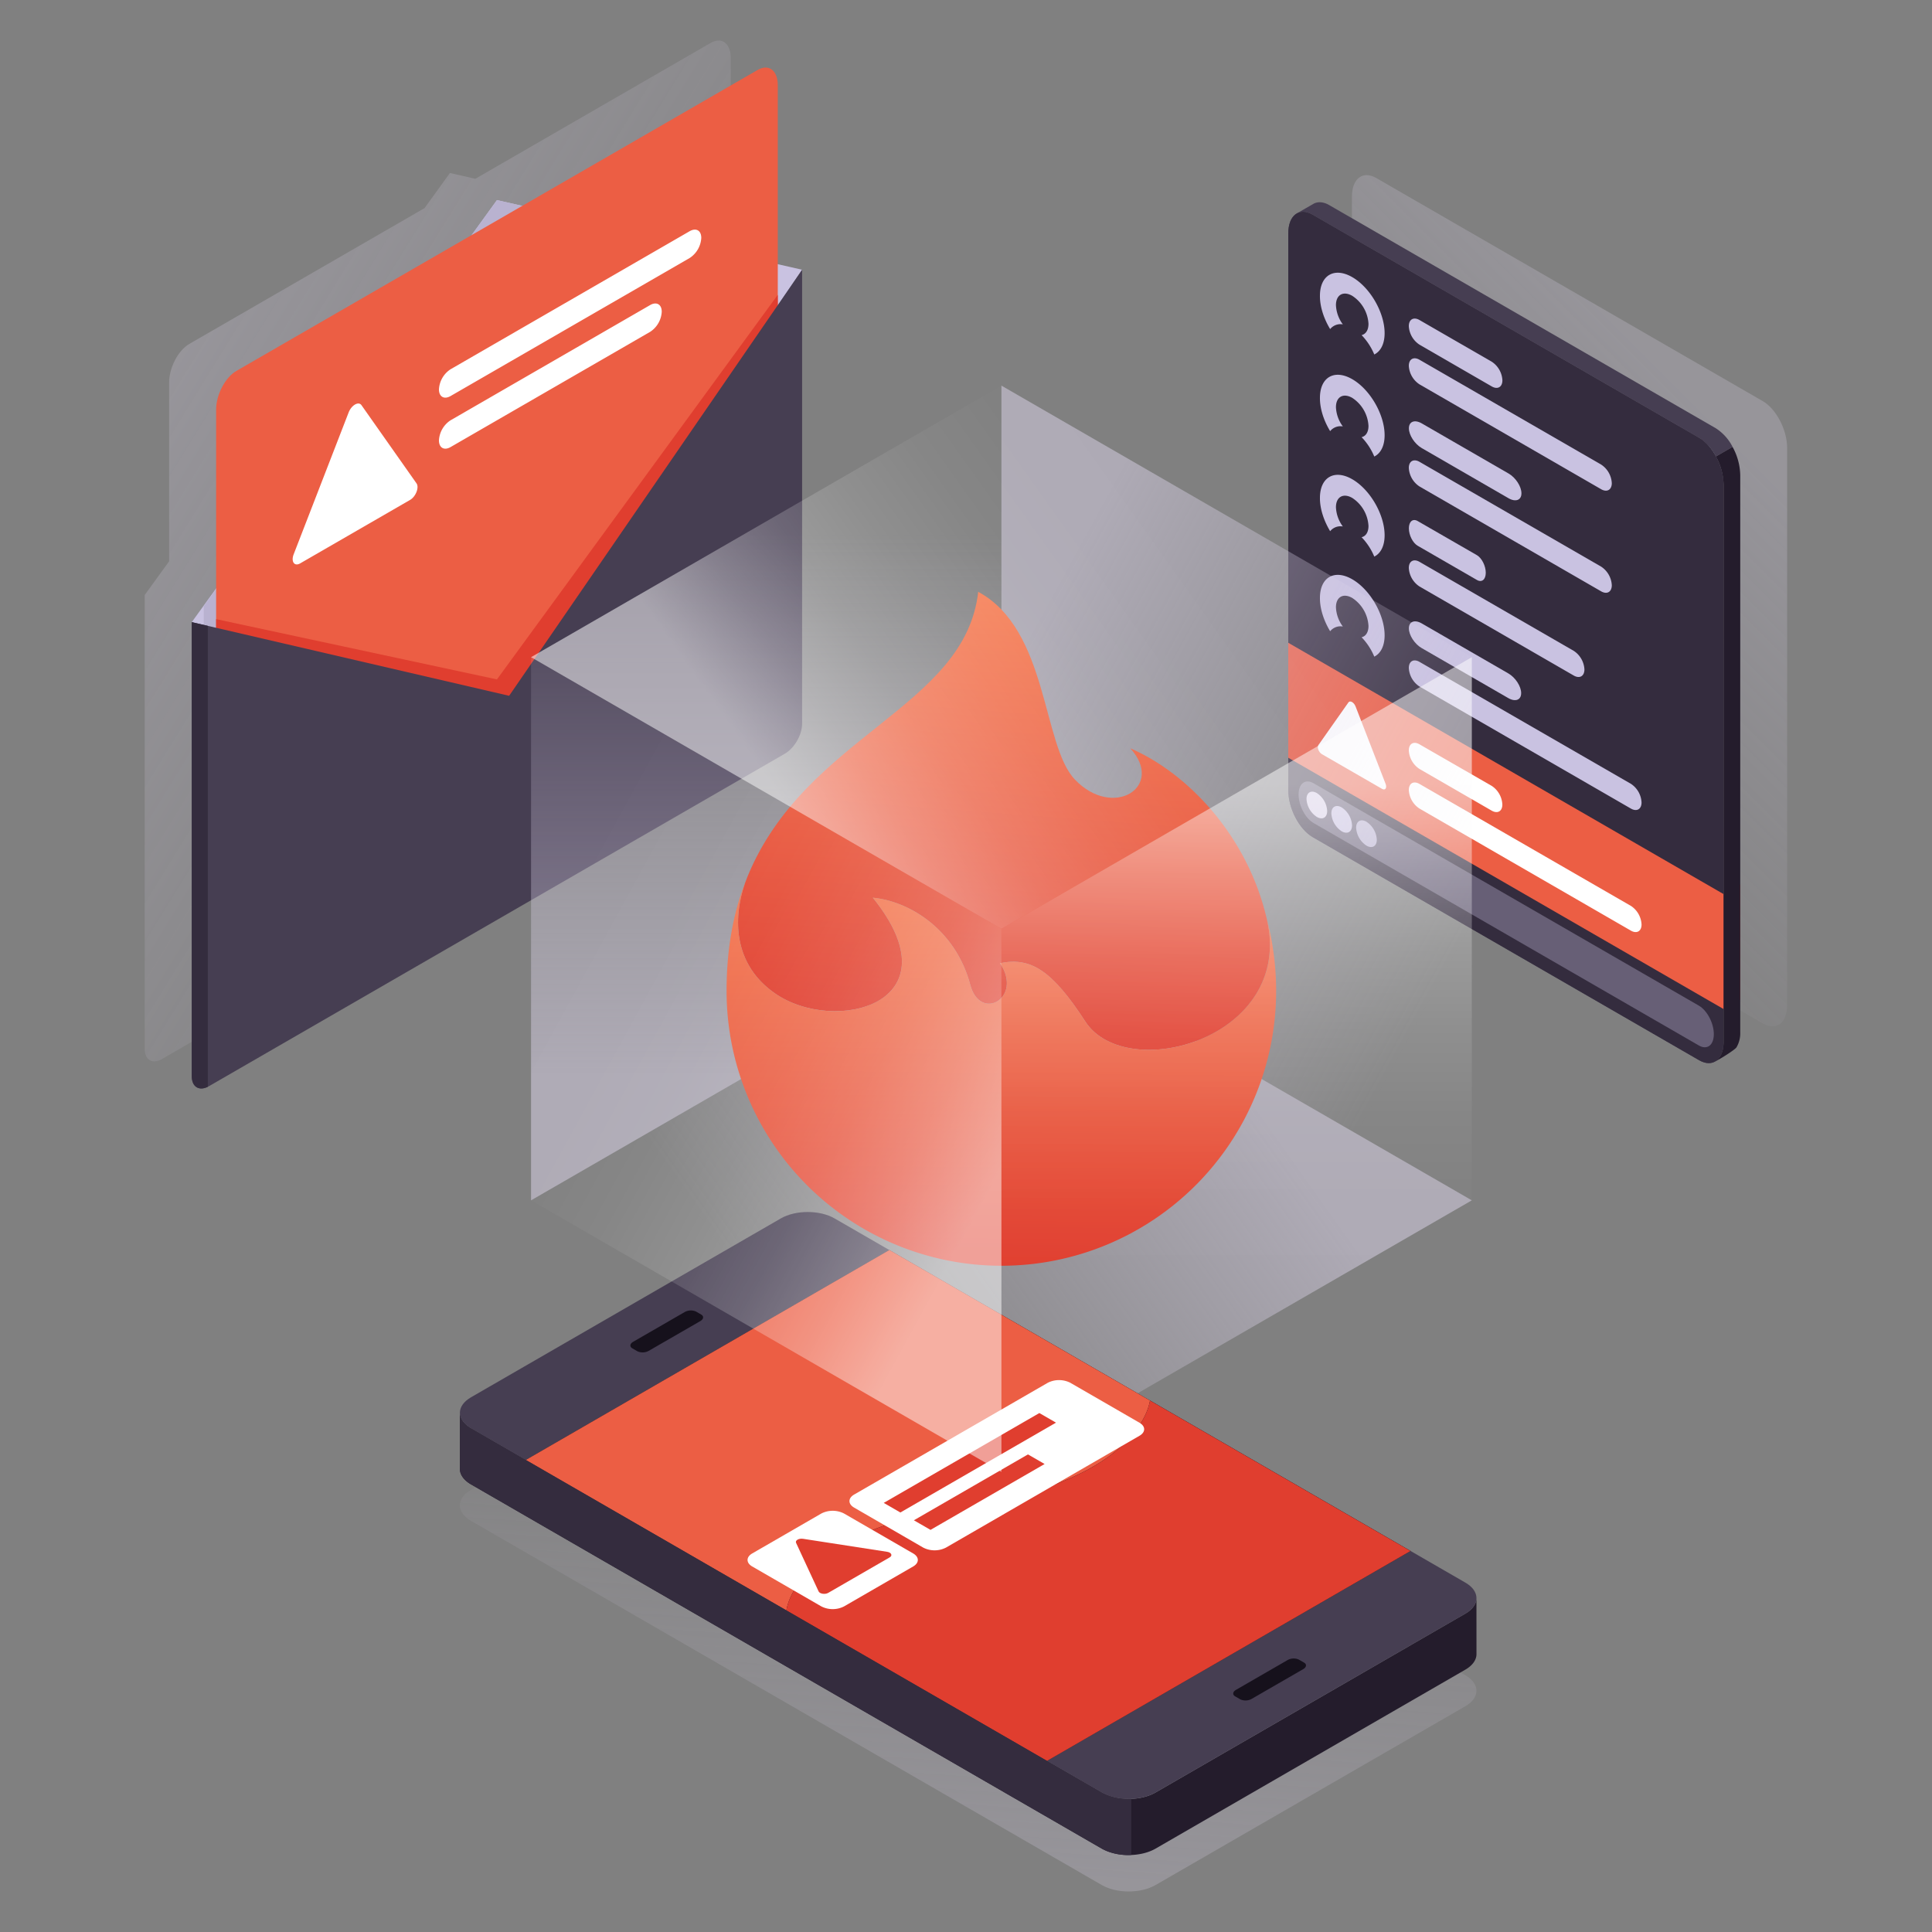 <?xml version="1.0"?>
<svg xmlns="http://www.w3.org/2000/svg" xmlns:xlink="http://www.w3.org/1999/xlink" viewBox="0 0 950 950" width="950" height="950"><rect x="0" y="0" width="950" height="950" fill="#808080" stroke="none"/><defs><style>.a,.b,.c{opacity:0.5;}.a{fill:url(#a);}.b{fill:url(#b);}.c{fill:url(#c);}.d{fill:#c9c2e1;}.e{fill:#b9b2d0;}.f{fill:#ec5e44;}.g{fill:#e03e2f;}.h{fill:#463e52;}.i{fill:#fff;}.j{fill:#342c3e;}.k{fill:#675f76;}.l{fill:#dbd3e9;}.m{fill:#241c2c;}.n{fill:url(#d);}.o{fill:url(#e);}.p{fill:url(#f);}.q{fill:#16111c;}.r{fill:url(#g);}.s{fill:url(#h);}.t{fill:url(#i);}.u{fill:url(#j);}.v{fill:url(#k);}</style><linearGradient id="a" x1="351.81" y1="355.39" x2="80.81" y2="188.39" gradientUnits="userSpaceOnUse"><stop offset="0" stop-color="#dbd3e9" stop-opacity="0"></stop><stop offset="1" stop-color="#dbd3e9" stop-opacity="0.5"></stop></linearGradient><linearGradient id="b" x1="682.23" y1="384.95" x2="851.23" y2="215.95" xlink:href="#a"></linearGradient><linearGradient id="c" x1="482.23" y1="700.79" x2="466.47" y2="918.22" xlink:href="#a"></linearGradient><linearGradient id="d" x1="870.64" y1="596.39" x2="663.46" y2="743.91" gradientTransform="translate(1260 1260) rotate(180)" xlink:href="#a"></linearGradient><linearGradient id="e" x1="883.23" y1="998.07" x2="883.23" y2="732.74" gradientTransform="translate(1260 1260) rotate(180)" xlink:href="#a"></linearGradient><linearGradient id="f" x1="535.17" y1="806.17" x2="762.25" y2="930.48" gradientTransform="translate(1260 1260) rotate(180)" xlink:href="#a"></linearGradient><linearGradient id="g" x1="505.97" y1="296.16" x2="490.26" y2="504.59" gradientUnits="userSpaceOnUse"><stop offset="0" stop-color="#f58159"></stop><stop offset="1" stop-color="#e03e2f"></stop></linearGradient><linearGradient id="h" x1="493.03" y1="430.18" x2="490.94" y2="625" xlink:href="#g"></linearGradient><linearGradient id="i" x1="595.49" y1="249.77" x2="388.3" y2="397.28" gradientUnits="userSpaceOnUse"><stop offset="0" stop-color="#fff" stop-opacity="0"></stop><stop offset="0.22" stop-color="#fff" stop-opacity="0.01"></stop><stop offset="0.39" stop-color="#fff" stop-opacity="0.05"></stop><stop offset="0.55" stop-color="#fff" stop-opacity="0.12"></stop><stop offset="0.7" stop-color="#fff" stop-opacity="0.21"></stop><stop offset="0.84" stop-color="#fff" stop-opacity="0.33"></stop><stop offset="0.98" stop-color="#fff" stop-opacity="0.48"></stop><stop offset="1" stop-color="#fff" stop-opacity="0.5"></stop></linearGradient><linearGradient id="j" x1="608.07" y1="651.44" x2="608.07" y2="386.11" xlink:href="#i"></linearGradient><linearGradient id="k" x1="260.02" y1="459.54" x2="487.09" y2="583.85" xlink:href="#i"></linearGradient></defs><title>Notifications</title><path class="a" d="M359.34,116.57V28.62c0-7.31-4.44-10.67-9.93-7.5L233.74,87.91l-12.49-2.85-12.49,17.27L93.09,169.11c-5.48,3.16-9.93,11.66-9.93,19V276l-12,16.56V515.82c0,5.43,3.81,7.63,8.51,4.91L362.81,357.28c4.7-2.71,8.51-9.31,8.51-14.74V119.3Z"></path><path class="b" d="M866.77,503.25l-190-109.68c-6.65-3.84-12-14.14-12-23V96.65c0-8.87,5.39-12.94,12-9.1l190,109.68c6.65,3.84,12,14.14,12,23V494.15C878.81,503,873.42,507.09,866.77,503.25Z"></path><path class="c" d="M383.93,644.63L231.61,732.57c-7.3,4.22-7.3,11.05,0,15.27L541.76,926.91c7.3,4.22,19.15,4.22,26.45,0L720.53,839c7.3-4.22,7.3-11.06,0-15.27L410.39,644.63C403.08,640.42,391.24,640.42,383.93,644.63Z"></path><polygon class="d" points="94.29 305.92 244.36 98.39 394.42 132.64 244.36 355.03 94.29 305.92"></polygon><polygon class="e" points="100.19 298.06 100.19 311.15 117.35 313.46 272.4 313.46 379.86 154.22 376.77 128.61 244.36 98.39 100.19 298.06"></polygon><path class="f" d="M382.45,317.86L106.27,477.31V201.41c0-7.31,4.44-15.8,9.93-19l256.32-148c5.48-3.16,9.93.19,9.93,7.5v275.9Z"></path><polygon class="g" points="244.36 334.08 106.27 304.44 106.27 477.31 382.44 317.86 382.44 144.99 244.36 334.08"></polygon><path class="h" d="M385.91,370.62L102.8,534.07c-4.7,2.71-8.51.51-8.51-4.91V305.92l156.06,36.22,144.06-209.5V355.88C394.42,361.31,390.61,367.9,385.91,370.62Z"></path><path class="i" d="M177.73,199.21c-1.41-2-4.92,0-6.32,3.65l-27,69.68c-1.41,3.62.35,6.12,3.16,4.5l54.07-31.22c2.81-1.62,4.57-6.15,3.16-8.15Zm161.4-85.53L221.54,181.58a12.61,12.61,0,0,0-5.7,9.88c0,3.64,2.55,5.11,5.7,3.29l117.59-67.89a12.61,12.61,0,0,0,5.7-9.88C344.84,113.34,342.28,111.87,339.13,113.69ZM319.69,150l-98.15,56.67a12.61,12.61,0,0,0-5.7,9.88c0,3.64,2.55,5.11,5.7,3.29l98.15-56.67a12.61,12.61,0,0,0,5.7-9.88C325.4,149.67,322.84,148.2,319.69,150Z"></path><path class="h" d="M835.48,521.32l-190-109.68c-6.65-3.84-12-14.14-12-23V114.71c0-8.87,5.39-12.94,12-9.1l190,109.68c6.65,3.84,12,14.14,12,23V512.22C847.52,521.08,842.13,525.16,835.48,521.32Z"></path><path class="h" d="M843.67,210.57l-190-109.68c-3-1.75-5.79-1.85-7.91-.61-1.28.75-6,3.43-7.94,4.58,2.08-1.09,4.75-.92,7.66.76l190,109.68a23.51,23.51,0,0,1,8.27,9.17l8.19-4.73A23.51,23.51,0,0,0,843.67,210.57ZM637.32,105.18c0.17-.11.34-0.23,0.51-0.33l-0.46.28Z"></path><polygon class="g" points="855.71 434.92 847.52 439.65 847.52 496.17 855.71 491.44 855.71 434.92"></polygon><path class="j" d="M835.48,521.32l-190-109.68c-6.65-3.84-12-14.14-12-23V114.71c0-8.87,5.39-12.94,12-9.1l190,109.68c6.65,3.84,12,14.14,12,23V512.22C847.52,521.08,842.13,525.16,835.48,521.32Z"></path><polygon class="f" points="847.52 496.17 633.46 372.59 633.46 316.06 847.52 439.65 847.52 496.17"></polygon><path class="d" d="M741.79,232.83l-42.68-24.64c-3.5-2-6.33-.94-6.33,2.42h0c0,3.36,2.84,7.71,6.33,9.73L741.79,245c3.5,2,6.33.94,6.33-2.42h0C748.13,239.21,745.29,234.85,741.79,232.83Z"></path><path class="d" d="M787.33,278.64L698,227.09c-2.91-1.68-5.26-.32-5.26,3h0a11.63,11.63,0,0,0,5.26,9.12l89.29,51.55c2.91,1.68,5.26.32,5.26-3h0A11.63,11.63,0,0,0,787.33,278.64Z"></path><path class="d" d="M654.06,212a6.53,6.53,0,0,1,6.24-2.32,17.08,17.08,0,0,1-3.39-9.46c0-5.07,3.56-7.13,8-4.59a17.59,17.59,0,0,1,8,13.78c0,3.11-1.34,5.07-3.39,5.55a30.7,30.7,0,0,1,6.24,9.53c3.12-1.55,5.08-5.18,5.08-10.49,0-10.14-7.12-22.47-15.9-27.54s-15.9-1-15.9,9.18C649,201,650.94,206.87,654.06,212Z"></path><path class="d" d="M733.5,177.85L698,157.37c-2.91-1.68-5.26-.32-5.26,3h0a11.63,11.63,0,0,0,5.26,9.12L733.5,190c2.91,1.68,5.26.32,5.26-3h0A11.63,11.63,0,0,0,733.5,177.85Z"></path><path class="d" d="M787.33,228.45L698,176.9c-2.91-1.68-5.26-.32-5.26,3h0A11.63,11.63,0,0,0,698,189l89.29,51.55c2.91,1.68,5.26.32,5.26-3h0A11.63,11.63,0,0,0,787.33,228.45Z"></path><path class="d" d="M654.06,161.82a6.53,6.53,0,0,1,6.24-2.32,17.08,17.08,0,0,1-3.39-9.46c0-5.07,3.56-7.13,8-4.59a17.59,17.59,0,0,1,8,13.78c0,3.11-1.34,5.07-3.39,5.55a30.7,30.7,0,0,1,6.24,9.53c3.12-1.55,5.08-5.18,5.08-10.49,0-10.14-7.12-22.47-15.9-27.54s-15.9-1-15.9,9.18C649,150.77,650.94,156.67,654.06,161.82Z"></path><path class="d" d="M726.25,273L697.1,256.21c-2.39-1.38-4.33.22-4.33,3.58h0c0,3.36,1.94,7.2,4.33,8.57l29.15,16.83c2.39,1.38,4.33-.22,4.33-3.58h0C730.57,278.26,728.64,274.42,726.25,273Z"></path><path class="d" d="M773.87,320.06L698,276.27c-2.91-1.68-5.26-.32-5.26,3h0a11.63,11.63,0,0,0,5.26,9.12l75.83,43.78c2.91,1.68,5.26.32,5.26-3h0A11.63,11.63,0,0,0,773.87,320.06Z"></path><path class="d" d="M654.06,261.2a6.53,6.53,0,0,1,6.24-2.32,17.08,17.08,0,0,1-3.39-9.46c0-5.07,3.56-7.13,8-4.59a17.59,17.59,0,0,1,8,13.78c0,3.11-1.34,5.07-3.39,5.55a30.7,30.7,0,0,1,6.24,9.53c3.12-1.55,5.08-5.18,5.08-10.49,0-10.14-7.12-22.47-15.9-27.54s-15.9-1-15.9,9.18C649,250.15,650.94,256,654.06,261.2Z"></path><path class="d" d="M741.66,331.12l-42.57-24.58c-3.49-2-6.32-.93-6.32,2.43h0c0,3.36,2.83,7.71,6.32,9.72l42.57,24.58c3.49,2,6.32.93,6.32-2.43h0C748,337.49,745.15,333.13,741.66,331.12Z"></path><path class="d" d="M802,385.45L698,325.46c-2.91-1.68-5.26-.32-5.26,3h0a11.63,11.63,0,0,0,5.26,9.12l103.92,60c2.91,1.68,5.26.32,5.26-3h0A11.63,11.63,0,0,0,802,385.45Z"></path><path class="d" d="M654.06,310.39a6.53,6.53,0,0,1,6.24-2.32,17.08,17.08,0,0,1-3.39-9.46c0-5.07,3.56-7.13,8-4.59a17.59,17.59,0,0,1,8,13.78c0,3.11-1.34,5.07-3.39,5.55a30.7,30.7,0,0,1,6.24,9.53c3.12-1.55,5.08-5.18,5.08-10.49,0-10.14-7.12-22.47-15.9-27.54s-15.9-1-15.9,9.18C649,299.33,650.94,305.23,654.06,310.39Z"></path><path class="i" d="M733.5,386.43L698,366c-2.91-1.68-5.26-.32-5.26,3h0a11.63,11.63,0,0,0,5.26,9.12l35.47,20.48c2.91,1.68,5.26.32,5.26-3h0A11.63,11.63,0,0,0,733.5,386.43Z"></path><path class="i" d="M802,445.48L698,385.48c-2.91-1.68-5.26-.32-5.26,3h0a11.63,11.63,0,0,0,5.26,9.12l103.92,60c2.91,1.68,5.26.32,5.26-3h0A11.63,11.63,0,0,0,802,445.48Z"></path><path class="i" d="M666.55,347.35l14.78,38.1c0.77,2-.19,3.35-1.73,2.46L650,370.84c-1.54-.89-2.5-3.36-1.73-4.46l14.78-21C663.86,344.26,665.78,345.37,666.55,347.35Z"></path><path class="k" d="M835.37,514.09L645.89,404.69c-4.06-2.34-7.35-8.63-7.35-14h0c0-5.41,3.29-7.9,7.35-5.55L835.37,494.5c4.06,2.34,7.35,8.63,7.35,14h0C842.72,513.94,839.43,516.43,835.37,514.09Z"></path><path class="l" d="M652.6,398.77c0,3.24-2.28,4.55-5.08,2.93a11.23,11.23,0,0,1-5.08-8.8c0-3.24,2.28-4.55,5.08-2.93A11.23,11.23,0,0,1,652.6,398.77Z"></path><path class="d" d="M664.82,405.83c0,3.24-2.28,4.55-5.08,2.93a11.23,11.23,0,0,1-5.08-8.8c0-3.24,2.28-4.55,5.08-2.93A11.23,11.23,0,0,1,664.82,405.83Z"></path><path class="e" d="M677,412.88c0,3.24-2.28,4.55-5.08,2.93a11.23,11.23,0,0,1-5.08-8.8c0-3.24,2.28-4.55,5.08-2.93A11.23,11.23,0,0,1,677,412.88Z"></path><path class="m" d="M851.93,219.74l-8.19,4.73a29.91,29.91,0,0,1,3.77,13.83V512.22c0,4.93-1.67,8.37-4.29,9.8,3-1.46,9.81-5.8,10.63-7a13.66,13.66,0,0,0,1.86-7.48V233.57A29.91,29.91,0,0,0,851.93,219.74Zm-9.68,302.7a6.6,6.6,0,0,0,.61-0.26,5.93,5.93,0,0,1-.62.26h0Z"></path><polygon class="n" points="492.42 456.69 723.72 590.23 492.42 723.76 261.13 590.22 492.42 456.69"></polygon><polygon class="o" points="261.13 323.15 492.42 189.61 492.42 456.69 261.13 590.23 261.13 323.15"></polygon><polygon class="p" points="492.42 189.61 723.72 323.15 723.72 590.23 492.42 456.69 492.42 189.61"></polygon><path class="m" d="M726,785.82h0c0,2.76-1.83,5.53-5.48,7.64L568.21,881.4c-7.3,4.22-19.15,4.22-26.45,0L231.61,702.34c-3.65-2.11-5.48-4.87-5.48-7.64v27.56c0,2.76,1.83,5.53,5.48,7.64L541.76,909c7.3,4.22,19.15,4.22,26.45,0L720.53,821c3.65-2.11,5.48-4.87,5.48-7.64S726,788.59,726,785.82Zm-2.14-5a9,9,0,0,1,1.29,1.82A9,9,0,0,0,723.87,780.8Z"></path><path class="h" d="M383.93,599.13L231.61,687.07c-7.3,4.22-7.3,11.05,0,15.27L541.76,881.4c7.3,4.22,19.15,4.22,26.45,0l152.32-87.94c7.3-4.22,7.3-11.06,0-15.27L410.39,599.13C403.08,594.91,391.24,594.91,383.93,599.13Z"></path><polygon class="q" points="693.59 762.64 514.82 865.85 258.55 717.89 437.32 614.68 693.59 762.64"></polygon><path class="q" d="M640.82,820.74l-25.36,14.64a6.2,6.2,0,0,1-5.56.23l-2.54-1.47c-1.42-.82-1.24-2.26.4-3.21l25.36-14.64a6.2,6.2,0,0,1,5.56-.23l2.54,1.47C642.64,818.35,642.46,819.79,640.82,820.74Z"></path><path class="q" d="M344.38,649.59L319,664.23a6.2,6.2,0,0,1-5.56.23L310.93,663c-1.42-.82-1.24-2.26.4-3.21l25.36-14.64a6.2,6.2,0,0,1,5.56-.23l2.54,1.47C346.2,647.2,346,648.65,344.38,649.59Z"></path><path class="f" d="M386.69,791.87s3.86-39.12,89.39-51.61,89.39-51.61,89.39-51.61l-128.14-74L258.55,717.89Z"></path><path class="g" d="M565.46,688.66s-3.86,39.12-89.39,51.61-89.39,51.61-89.39,51.61l128.14,74L693.59,762.64Z"></path><path class="i" d="M403.89,744.21l-34,19.64c-3.07,1.77-3.07,4.65,0,6.42l34,19.64a12.29,12.29,0,0,0,11.12,0l34-19.64c3.07-1.77,3.07-4.65,0-6.42l-34-19.64A12.29,12.29,0,0,0,403.89,744.21Zm111.3-64.26L420,734.9c-3.07,1.77-3.07,4.65,0,6.42L454,761a12.29,12.29,0,0,0,11.12,0l95.18-55c3.07-1.77,3.07-4.65,0-6.42l-34-19.64A12.29,12.29,0,0,0,515.19,679.95Z"></path><path class="g" d="M434.55,739l8.18,4.72,76.52-44.18-8.18-4.72Zm23,13.27,56.1-32.39-8.18-4.72-56.1,32.39Z"></path><path class="g" d="M394.9,756.66l41.32,6.39c2.1,0.32,2.8,1.84,1.27,2.73l-30.25,17.47c-1.54.89-4.16,0.48-4.72-.73l-11.07-23.86C390.87,757.44,392.8,756.33,394.9,756.66Z"></path><path class="j" d="M556.25,884.53a27.62,27.62,0,0,1-14.49-3.13L231.61,702.34c-3.65-2.11-5.48-4.87-5.48-7.64v27.56c0,2.76,1.83,5.53,5.48,7.64L541.76,909a27.62,27.62,0,0,0,14.49,3.13V884.53Z"></path><path class="r" d="M533.66,502.29c-16.24-25-26.71-31.81-41.92-28.67,11.46,17-9.7,29.17-14.64,10.64-7.27-27.29-29.94-41.13-47.92-42.84,42,52-18.81,67.7-48.33,46.9-22.73-16-19.69-41.67-13.32-57.21C396,361.52,474.61,348.21,481,291c34.56,18.6,31.39,75.42,47.53,92.3,18.89,19.76,44.38,3.53,27.27-15.35,28,12.08,57.67,42.82,67.16,84.14C636.44,510.67,553.83,533.36,533.66,502.29Z"></path><path class="s" d="M623.06,452.41c13.06,58.34-69.27,80.88-89.4,49.88-16.24-25-26.71-31.81-41.92-28.67,11.46,17-9.7,29.17-14.64,10.64-7.27-27.29-29.94-41.13-47.92-42.84,42,52-18.81,67.7-48.33,46.9-21.94-15.46-19.86-39.9-14-55.56-6,15.19-9.58,33-9.58,54.52a135.11,135.11,0,0,0,270.23,0A138,138,0,0,0,623.06,452.41Z"></path><polygon class="t" points="492.42 456.69 261.13 323.15 492.42 189.61 723.72 323.15 492.42 456.69"></polygon><polygon class="u" points="723.72 590.22 492.42 723.76 492.42 456.69 723.72 323.15 723.72 590.22"></polygon><polygon class="v" points="492.42 723.76 261.13 590.22 261.13 323.15 492.42 456.69 492.42 723.76"></polygon><path class="j" d="M102.19,307.75l-7.9-1.83V529.16c0,5.19,3.49,7.42,7.9,5.23V307.75Z"></path></svg>
